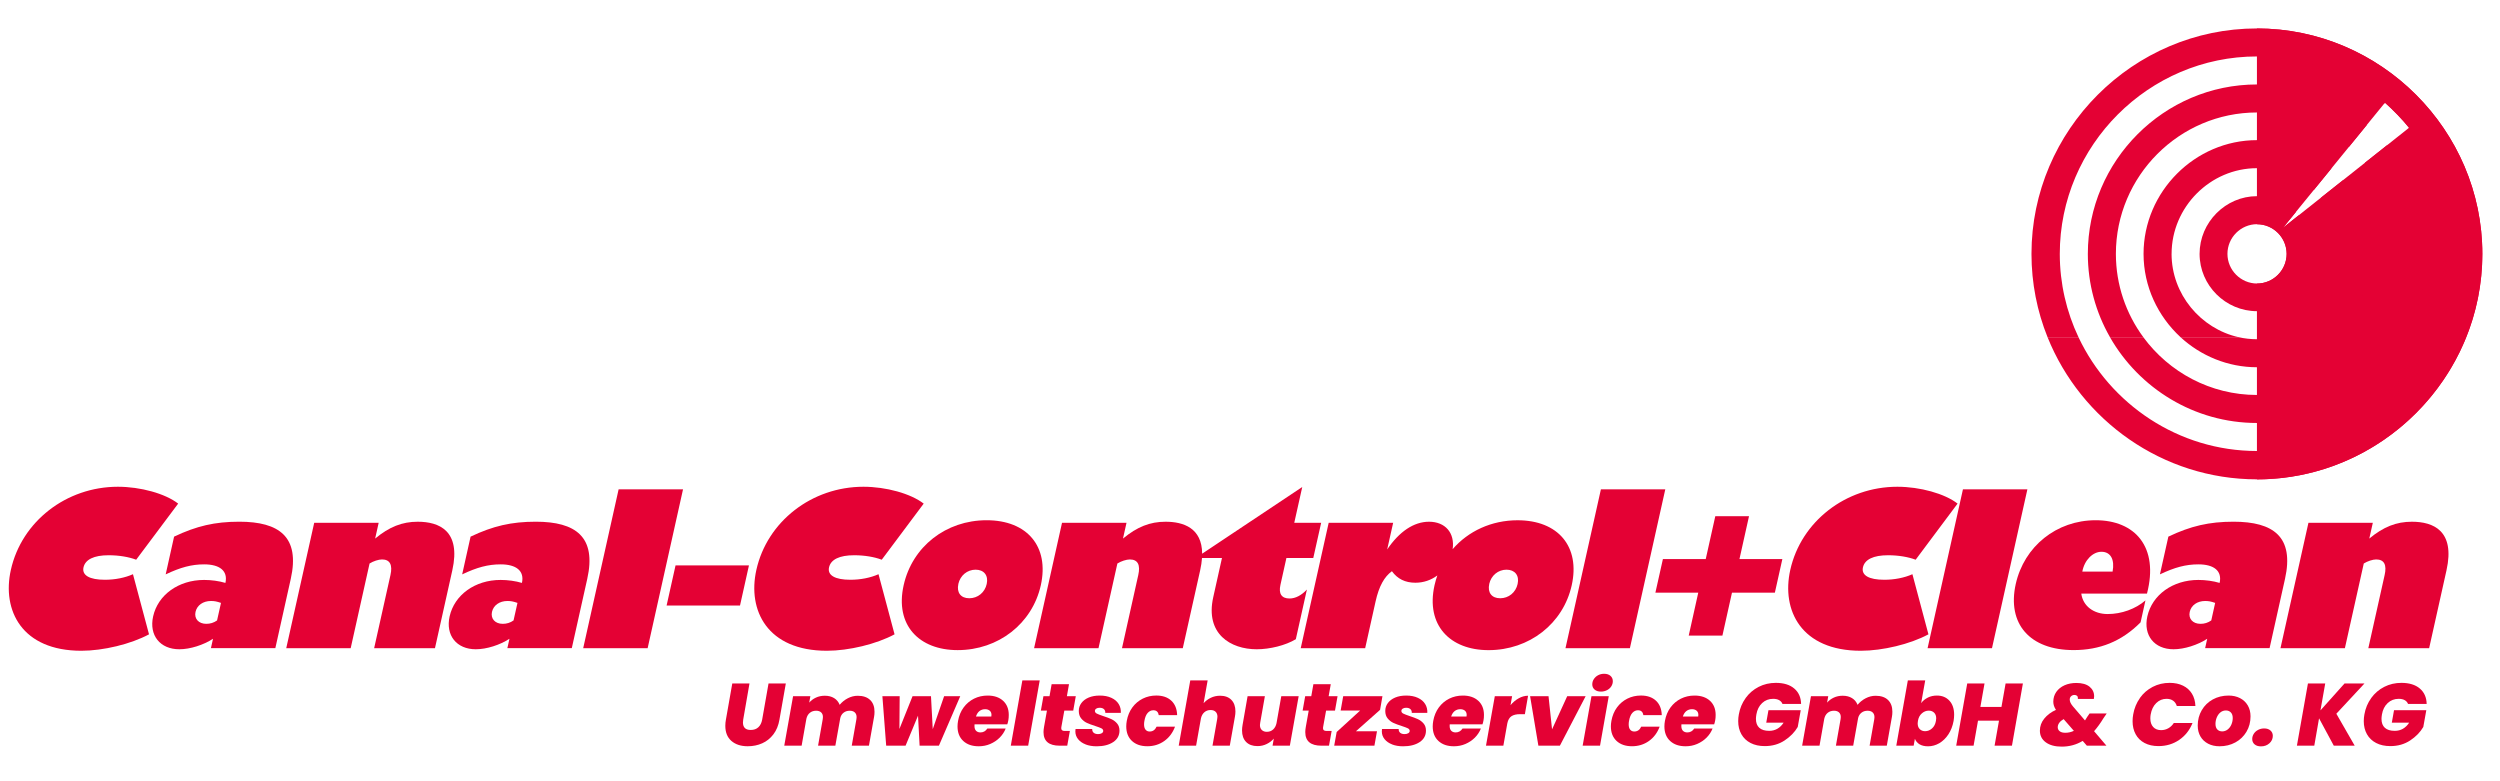 <?xml version="1.0" encoding="UTF-8"?>
<svg xmlns="http://www.w3.org/2000/svg" version="1.1" viewBox="0 0 850.39 265.74">
  <defs>
    <style>
      .cls-1 {
        fill-rule: evenodd;
      }

      .cls-1, .cls-2 {
        fill: #e40134;
      }
    </style>
  </defs>
  <g>
    <g id="Ebene_1">
      <path class="cls-1" d="M807.14,177.83h-21.91l-9.51,42.65h21.91l6.42-28.8c1.26-.8,3.07-1.38,4.22-1.38,2.77,0,3.65,1.89,2.88,5.3l-5.55,24.88h20.69l5.9-26.48c3.01-13.49-4.51-16.53-11.77-16.53-5.3,0-9.68,1.74-14.49,5.73l1.2-5.37h0Z"></path>
      <path class="cls-1" d="M60.6,171.3c-4.39-3.41-12.8-5.73-20.5-5.73-17.56,0-32.75,11.82-36.41,28.29-3.07,13.78,3.74,27.5,23.98,27.5,7.47,0,16.83-2.26,23.02-5.59l-5.46-20.45c-2.74,1.23-6.15,1.89-9.56,1.89-5.22,0-7.86-1.52-7.27-4.21.61-2.68,3.54-4.13,8.54-4.13,3.56,0,6.91.58,9.38,1.52l14.27-19.07h0Z"></path>
      <path class="cls-1" d="M128.8,177.83h-21.92l-9.51,42.65h21.92l6.42-28.8c1.27-.8,3.07-1.38,4.23-1.38,2.75,0,3.64,1.89,2.88,5.3l-5.55,24.88h20.69l5.9-26.48c3.01-13.49-4.51-16.53-11.77-16.53-5.29,0-9.68,1.74-14.48,5.73l1.2-5.37h0Z"></path>
      <polygon class="cls-1" points="220.3 220.48 232.34 166.44 210.43 166.44 198.38 220.48 220.3 220.48 220.3 220.48 220.3 220.48"></polygon>
      <polygon class="cls-1" points="226.75 205.97 251.72 205.97 254.76 192.33 229.79 192.33 226.75 205.97 226.75 205.97 226.75 205.97"></polygon>
      <path class="cls-1" d="M314.19,171.3c-4.4-3.41-12.8-5.73-20.49-5.73-17.56,0-32.75,11.82-36.42,28.29-3.07,13.78,3.74,27.5,23.99,27.5,7.47,0,16.83-2.26,23.02-5.59l-5.46-20.45c-2.74,1.23-6.15,1.89-9.57,1.89-5.22,0-7.86-1.52-7.26-4.21s3.54-4.13,8.55-4.13c3.55,0,6.91.58,9.38,1.52l14.26-19.07h0Z"></path>
      <polygon class="cls-1" points="554.42 220.48 566.46 166.44 544.56 166.44 532.51 220.48 554.42 220.48 554.42 220.48 554.42 220.48"></polygon>
      <polygon class="cls-1" points="565.65 190.16 563.09 201.61 577.67 201.61 574.43 216.2 585.89 216.2 589.14 201.61 603.73 201.61 606.28 190.16 591.69 190.16 594.94 175.58 583.47 175.58 580.22 190.16 565.65 190.16 565.65 190.16 565.65 190.16"></polygon>
      <path class="cls-1" d="M665.88,171.3c-4.39-3.41-12.8-5.73-20.49-5.73-17.56,0-32.75,11.82-36.42,28.29-3.07,13.78,3.74,27.5,23.99,27.5,7.47,0,16.83-2.26,23.01-5.59l-5.45-20.45c-2.74,1.23-6.16,1.89-9.57,1.89-5.23,0-7.86-1.52-7.26-4.21.59-2.68,3.53-4.13,8.54-4.13,3.55,0,6.91.58,9.39,1.52l14.25-19.07h0Z"></path>
      <polygon class="cls-1" points="677.59 220.48 689.63 166.44 667.71 166.44 655.68 220.48 677.59 220.48 677.59 220.48 677.59 220.48"></polygon>
      <path class="cls-2" d="M383.19,177.83l-1.2,5.37c4.81-3.99,9.19-5.73,14.48-5.73,6.11,0,12.4,2.16,12.45,10.87l34.05-22.69-2.72,12.18h9.15l-2.68,11.97h-9.14l-2.03,9.14c-.69,3.05.41,4.64,3.09,4.64,2.03,0,4.09-1.09,5.91-3.05l-3.77,16.9c-3.51,2.11-8.82,3.42-13.31,3.42-8.79,0-17.58-5.16-14.78-17.71l2.97-13.34h-6.79c-.09,1.27-.29,2.67-.63,4.2l-5.91,26.48h-20.68l5.54-24.88c.77-3.41-.12-5.3-2.88-5.3-1.16,0-2.97.58-4.23,1.38l-6.42,28.8h-21.91l9.5-42.65h21.92Z"></path>
      <path class="cls-1" d="M473.89,177.83l-2.03,9.07c4.12-6.09,9.07-9.43,14.22-9.43,5.56,0,8.84,3.82,8.05,9.33,5.3-6.13,13.22-9.83,22.07-9.83,13.86,0,21.36,8.99,18.43,22.12-2.91,13.05-14.42,22.06-28.29,22.06-13.13,0-21.4-8.5-18.38-22.06.26-1.15.58-2.27.96-3.35-2.11,1.58-4.69,2.48-7.47,2.48-3.48,0-6.09-1.31-7.98-3.92-2.59,1.89-4.4,5.08-5.56,10.3l-3.54,15.89h-21.92l9.51-42.65h21.92ZM506.57,198.64c.65-2.9,3.05-4.86,5.88-4.86s4.43,1.96,3.78,4.86c-.64,2.9-3.04,4.86-5.94,4.86s-4.35-1.96-3.71-4.86h0Z"></path>
      <path class="cls-1" d="M752.18,211.04c-1.12.8-2.36,1.16-3.66,1.16-2.62,0-4.19-1.74-3.67-4.07.5-2.24,2.56-3.7,5.24-3.7,1.17,0,1.93.14,3.41.65l-1.32,5.95h0ZM734.7,195.38c5.03-2.39,8.82-3.41,13.1-3.41,5.22,0,8.14,2.17,7.22,6.31-2.17-.65-4.78-1.01-7.24-1.01-8.71,0-15.71,5.08-17.35,12.4-1.43,6.45,2.38,11.18,8.91,11.18,3.7,0,8.23-1.46,11.46-3.57l-.71,3.19h21.92l5.25-23.57c3.18-14.29-3.94-19.44-17.51-19.44-8.27,0-14.55,1.45-22.17,5.08l-2.87,12.84h0Z"></path>
      <path class="cls-1" d="M708.31,194.44c.74-3.99,3.61-6.75,6.51-6.75,3.12,0,4.57,2.61,3.79,6.75h-10.31ZM729.79,204.23c-3.34,2.9-8.14,4.64-12.86,4.64s-8.4-2.68-8.97-6.96h22.35c4.12-15.88-4.09-24.95-17.45-24.95s-24.33,8.92-27.19,21.68c-3.02,13.56,4.79,22.49,19.67,22.49,8.85,0,16.32-2.92,22.79-9.44l1.66-7.47h0Z"></path>
      <path class="cls-1" d="M325.98,198.64c.65-2.9,3.04-4.86,5.88-4.86s4.42,1.96,3.78,4.86c-.64,2.9-3.04,4.86-5.94,4.86s-4.35-1.96-3.71-4.86h0ZM307.38,199.08c-3.03,13.56,5.24,22.06,18.37,22.06,13.86,0,25.38-9.01,28.29-22.06,2.92-13.13-4.59-22.12-18.44-22.12s-25.3,8.99-28.22,22.12h0Z"></path>
      <path class="cls-1" d="M174.69,211.04c-1.11.8-2.36,1.16-3.67,1.16-2.61,0-4.18-1.74-3.67-4.07.51-2.24,2.57-3.7,5.25-3.7,1.16,0,1.93.14,3.42.65l-1.33,5.95h0ZM157.21,195.38c5.03-2.39,8.81-3.41,13.1-3.41,5.22,0,8.14,2.17,7.23,6.31-2.18-.65-4.79-1.01-7.25-1.01-8.71,0-15.71,5.08-17.35,12.4-1.44,6.45,2.37,11.18,8.9,11.18,3.7,0,8.23-1.46,11.46-3.57l-.72,3.19h21.92l5.26-23.57c3.19-14.29-3.94-19.44-17.51-19.44-8.28,0-14.55,1.45-22.18,5.08l-2.86,12.84h0Z"></path>
      <path class="cls-1" d="M73.84,211.04c-1.12.8-2.36,1.16-3.67,1.16-2.61,0-4.18-1.74-3.66-4.07.5-2.24,2.57-3.7,5.25-3.7,1.15,0,1.92.14,3.41.65l-1.33,5.95h0ZM56.36,195.38c5.04-2.39,8.81-3.41,13.09-3.41,5.23,0,8.15,2.17,7.23,6.31-2.18-.65-4.78-1.01-7.24-1.01-8.71,0-15.72,5.08-17.35,12.4-1.44,6.45,2.37,11.18,8.91,11.18,3.69,0,8.24-1.46,11.46-3.57l-.71,3.19h21.91l5.25-23.57c3.19-14.29-3.94-19.44-17.51-19.44-8.28,0-14.55,1.45-22.18,5.08l-2.86,12.84h0Z"></path>
      <path class="cls-2" d="M254.94,232.49l-2.13,12.27c-.06.36-.09.7-.09,1.02,0,.8.21,1.42.64,1.86.43.44,1.1.66,2,.66,1.08,0,1.95-.31,2.61-.93.66-.62,1.09-1.49,1.29-2.61l2.16-12.27h5.88l-2.16,12.27c-.34,2-1.03,3.68-2.07,5.04-1.04,1.36-2.31,2.38-3.81,3.04-1.5.67-3.14,1-4.92,1-2.3,0-4.15-.6-5.54-1.8-1.39-1.2-2.08-2.92-2.08-5.16,0-.72.07-1.43.21-2.13l2.16-12.27h5.85Z"></path>
      <path class="cls-2" d="M295.99,238.1c.99.96,1.48,2.29,1.48,3.99,0,.66-.05,1.24-.15,1.74l-1.74,9.81h-5.85l1.59-9.03c.04-.32.06-.54.06-.66,0-.7-.21-1.24-.62-1.62-.41-.38-.99-.57-1.72-.57-.8,0-1.49.21-2.06.65-.57.43-.96,1.03-1.15,1.81l-1.68,9.42h-5.88l1.59-9.03c.04-.16.06-.4.06-.72,0-.68-.21-1.2-.62-1.58-.41-.37-.97-.55-1.7-.55-.84,0-1.55.24-2.13.71s-.97,1.14-1.17,1.99l-1.62,9.18h-5.91l3-16.83h5.88l-.39,2.19c.62-.72,1.38-1.29,2.29-1.71s1.92-.63,3.02-.63c1.24,0,2.29.27,3.17.81.87.54,1.49,1.3,1.88,2.28.76-.92,1.68-1.67,2.76-2.23s2.21-.85,3.39-.85c1.82,0,3.23.48,4.22,1.44Z"></path>
      <path class="cls-2" d="M326.64,236.81l-7.26,16.83h-6.57l-.54-10.2-4.23,10.2h-6.6l-1.29-16.83h5.88l-.09,11.16,4.47-11.16h6.27l.6,11.22,3.87-11.22h5.49Z"></path>
      <path class="cls-2" d="M341.2,238.37c1.29,1.18,1.94,2.79,1.94,4.83,0,.68-.05,1.28-.15,1.8-.12.64-.24,1.1-.36,1.38h-11.13c-.02.12-.03.3-.03.54,0,.76.19,1.32.56,1.68s.86.54,1.48.54c.98,0,1.76-.44,2.34-1.32h6.24c-.46,1.16-1.14,2.19-2.05,3.1s-1.98,1.62-3.21,2.15-2.54.78-3.92.78c-2.2,0-3.95-.6-5.25-1.8-1.3-1.2-1.95-2.85-1.95-4.95,0-.6.06-1.23.18-1.89.32-1.76.95-3.28,1.9-4.57s2.13-2.28,3.54-2.99c1.41-.7,2.96-1.05,4.63-1.05,2.2,0,3.95.59,5.24,1.77ZM337.26,243.2c0-.64-.2-1.12-.6-1.46-.4-.33-.92-.5-1.56-.5-.74,0-1.38.21-1.92.63-.54.42-.94,1.04-1.2,1.86h5.22c.04-.28.06-.46.06-.54Z"></path>
      <path class="cls-2" d="M353.67,231.44l-3.93,22.2h-5.91l3.93-22.2h5.91Z"></path>
      <path class="cls-2" d="M361.02,247.34c-.02.1-.03.22-.03.36,0,.32.09.56.29.71.19.15.5.23.94.23h1.71l-.9,5.01h-2.58c-3.66,0-5.49-1.54-5.49-4.62,0-.52.06-1.11.18-1.77l.99-5.55h-2.07l.87-4.89h2.07l.72-4.08h5.91l-.72,4.08h3.03l-.87,4.89h-3.03l-1.02,5.64Z"></path>
      <path class="cls-2" d="M369.3,253.22c-1.1-.42-1.96-1.02-2.58-1.79-.62-.77-.93-1.65-.93-2.65,0-.18.02-.45.06-.81h5.67c-.02.56.15.99.51,1.29.36.3.86.45,1.5.45.5,0,.91-.1,1.24-.3.33-.2.5-.46.5-.78,0-.38-.21-.68-.63-.89s-1.12-.47-2.1-.79c-1.14-.36-2.08-.71-2.82-1.05-.74-.34-1.38-.84-1.93-1.5-.55-.66-.83-1.51-.83-2.55s.29-1.9.88-2.7c.59-.8,1.42-1.42,2.5-1.88,1.08-.45,2.33-.67,3.75-.67,1.52,0,2.83.25,3.95.77,1.11.51,1.94,1.21,2.49,2.11.55.9.79,1.9.73,3h-5.28c.02-.54-.14-.96-.48-1.27-.34-.31-.83-.46-1.47-.46-.46,0-.84.1-1.14.3-.3.2-.45.46-.45.78,0,.38.21.68.64.9.43.22,1.16.5,2.17.84,1.12.36,2.06.72,2.81,1.06.75.35,1.39.84,1.93,1.47s.81,1.44.81,2.42c0,1.66-.72,2.97-2.16,3.92-1.44.95-3.31,1.42-5.61,1.42-1.4,0-2.65-.21-3.75-.63Z"></path>
      <path class="cls-2" d="M385.18,240.63c.95-1.29,2.13-2.28,3.54-2.99,1.41-.7,2.95-1.05,4.61-1.05,2.14,0,3.84.58,5.1,1.75s1.92,2.81,1.98,4.91h-6.27c-.16-1.1-.77-1.65-1.83-1.65-.74,0-1.38.31-1.92.91-.54.61-.91,1.51-1.11,2.69-.08.4-.12.8-.12,1.2,0,.8.17,1.41.51,1.81.34.41.8.62,1.38.62,1.08,0,1.87-.55,2.37-1.65h6.27c-.78,2.08-2,3.71-3.67,4.89-1.67,1.18-3.58,1.77-5.75,1.77s-3.94-.6-5.23-1.8c-1.29-1.2-1.94-2.85-1.94-4.95,0-.6.06-1.23.18-1.89.32-1.76.95-3.28,1.9-4.57Z"></path>
      <path class="cls-2" d="M418.86,238.07c.92.94,1.38,2.25,1.38,3.93,0,.58-.06,1.19-.18,1.83l-1.74,9.81h-5.88l1.59-9.03c.06-.3.09-.57.09-.81,0-.72-.21-1.28-.62-1.68-.41-.4-.99-.6-1.72-.6-.82,0-1.52.25-2.1.75-.58.5-.97,1.19-1.17,2.07l-1.65,9.3h-5.91l3.93-22.2h5.91l-1.38,7.77c.66-.76,1.47-1.37,2.43-1.84.96-.47,2.02-.71,3.18-.71,1.64,0,2.92.47,3.84,1.41Z"></path>
      <path class="cls-2" d="M441.75,236.81l-3,16.83h-5.88l.42-2.4c-.66.76-1.47,1.38-2.42,1.84-.95.47-2,.71-3.13.71-1.66,0-2.95-.47-3.87-1.41s-1.38-2.25-1.38-3.93c0-.58.06-1.2.18-1.86l1.71-9.78h5.88l-1.59,9.03c-.06.26-.09.52-.09.78,0,.72.21,1.29.63,1.69.42.41.99.62,1.71.62.84,0,1.55-.26,2.13-.78.58-.52.97-1.24,1.17-2.16l1.62-9.18h5.91Z"></path>
      <path class="cls-2" d="M450.06,247.34c-.02.1-.03.22-.03.36,0,.32.09.56.29.71.19.15.5.23.94.23h1.71l-.9,5.01h-2.58c-3.66,0-5.49-1.54-5.49-4.62,0-.52.06-1.11.18-1.77l.99-5.55h-2.07l.87-4.89h2.07l.72-4.08h5.91l-.72,4.08h3.03l-.87,4.89h-3.03l-1.02,5.64Z"></path>
      <path class="cls-2" d="M461.22,248.75h7.17l-.87,4.89h-13.68l.84-4.65,7.98-7.29h-6.63l.87-4.89h13.35l-.81,4.65-8.22,7.29Z"></path>
      <path class="cls-2" d="M473.55,253.22c-1.1-.42-1.96-1.02-2.58-1.79-.62-.77-.93-1.65-.93-2.65,0-.18.02-.45.06-.81h5.67c-.02.56.15.99.51,1.29.36.3.86.45,1.5.45.5,0,.91-.1,1.24-.3.33-.2.5-.46.5-.78,0-.38-.21-.68-.63-.89s-1.12-.47-2.1-.79c-1.14-.36-2.08-.71-2.82-1.05-.74-.34-1.38-.84-1.93-1.5-.55-.66-.83-1.51-.83-2.55s.29-1.9.88-2.7c.59-.8,1.42-1.42,2.5-1.88,1.08-.45,2.33-.67,3.75-.67,1.52,0,2.83.25,3.95.77,1.11.51,1.94,1.21,2.49,2.11.55.9.79,1.9.73,3h-5.28c.02-.54-.14-.96-.48-1.27-.34-.31-.83-.46-1.47-.46-.46,0-.84.1-1.14.3-.3.2-.45.46-.45.78,0,.38.21.68.64.9.43.22,1.16.5,2.17.84,1.12.36,2.06.72,2.81,1.06.75.35,1.39.84,1.93,1.47s.81,1.44.81,2.42c0,1.66-.72,2.97-2.16,3.92-1.44.95-3.31,1.42-5.61,1.42-1.4,0-2.65-.21-3.75-.63Z"></path>
      <path class="cls-2" d="M502.84,238.37c1.29,1.18,1.94,2.79,1.94,4.83,0,.68-.05,1.28-.15,1.8-.12.64-.24,1.1-.36,1.38h-11.13c-.02.12-.03.3-.03.54,0,.76.19,1.32.56,1.68s.86.54,1.48.54c.98,0,1.76-.44,2.34-1.32h6.24c-.46,1.16-1.14,2.19-2.05,3.1s-1.98,1.62-3.21,2.15-2.54.78-3.92.78c-2.2,0-3.95-.6-5.25-1.8-1.3-1.2-1.95-2.85-1.95-4.95,0-.6.06-1.23.18-1.89.32-1.76.95-3.28,1.9-4.57s2.13-2.28,3.54-2.99c1.41-.7,2.96-1.05,4.63-1.05,2.2,0,3.95.59,5.24,1.77ZM498.9,243.2c0-.64-.2-1.12-.6-1.46-.4-.33-.92-.5-1.56-.5-.74,0-1.38.21-1.92.63-.54.42-.94,1.04-1.2,1.86h5.22c.04-.28.06-.46.06-.54Z"></path>
      <path class="cls-2" d="M516.6,237.53c1.04-.58,2.1-.87,3.18-.87l-1.08,6.27h-1.65c-1.24,0-2.21.23-2.91.69-.7.46-1.17,1.26-1.41,2.4l-1.35,7.62h-5.91l3-16.83h5.88l-.54,3.06c.82-.98,1.75-1.76,2.79-2.34Z"></path>
      <path class="cls-2" d="M527.94,248.09l5.16-11.28h6.27l-8.76,16.83h-7.32l-2.82-16.83h6.27l1.2,11.28Z"></path>
      <path class="cls-2" d="M547.23,236.81l-2.97,16.83h-5.91l3-16.83h5.88ZM542.41,234.56c-.53-.46-.79-1.05-.79-1.77,0-.64.17-1.23.53-1.78.35-.55.83-.99,1.44-1.32s1.29-.5,2.06-.5c.92,0,1.64.24,2.17.71.53.47.79,1.08.79,1.81,0,.64-.18,1.23-.53,1.77s-.83.97-1.46,1.29c-.62.32-1.3.48-2.04.48-.92,0-1.64-.23-2.17-.69Z"></path>
      <path class="cls-2" d="M550.03,240.63c.95-1.29,2.13-2.28,3.54-2.99,1.41-.7,2.95-1.05,4.61-1.05,2.14,0,3.84.58,5.1,1.75s1.92,2.81,1.98,4.91h-6.27c-.16-1.1-.77-1.65-1.83-1.65-.74,0-1.38.31-1.92.91-.54.61-.91,1.51-1.11,2.69-.08.4-.12.8-.12,1.2,0,.8.17,1.41.51,1.81.34.41.8.62,1.38.62,1.08,0,1.87-.55,2.37-1.65h6.27c-.78,2.08-2,3.71-3.67,4.89-1.67,1.18-3.58,1.77-5.75,1.77s-3.94-.6-5.23-1.8c-1.29-1.2-1.94-2.85-1.94-4.95,0-.6.06-1.23.18-1.89.32-1.76.95-3.28,1.9-4.57Z"></path>
      <path class="cls-2" d="M581.65,238.37c1.29,1.18,1.94,2.79,1.94,4.83,0,.68-.05,1.28-.15,1.8-.12.64-.24,1.1-.36,1.38h-11.13c-.02.12-.03.3-.03.54,0,.76.19,1.32.56,1.68s.86.54,1.48.54c.98,0,1.76-.44,2.34-1.32h6.24c-.46,1.16-1.14,2.19-2.05,3.1s-1.98,1.62-3.21,2.15-2.54.78-3.92.78c-2.2,0-3.95-.6-5.25-1.8-1.3-1.2-1.95-2.85-1.95-4.95,0-.6.06-1.23.18-1.89.32-1.76.95-3.28,1.9-4.57s2.13-2.28,3.54-2.99c1.41-.7,2.96-1.05,4.63-1.05,2.2,0,3.95.59,5.24,1.77ZM577.71,243.2c0-.64-.2-1.12-.6-1.46-.4-.33-.92-.5-1.56-.5-.74,0-1.38.21-1.92.63-.54.42-.94,1.04-1.2,1.86h5.22c.04-.28.06-.46.06-.54Z"></path>
      <path class="cls-2" d="M593.78,237.45c1.18-1.63,2.66-2.9,4.44-3.81,1.78-.91,3.73-1.36,5.85-1.36,2.66,0,4.75.64,6.25,1.92,1.51,1.28,2.29,3.03,2.33,5.25h-6.33c-.22-.56-.6-.99-1.14-1.29s-1.22-.45-2.04-.45c-1.46,0-2.71.48-3.74,1.44-1.03.96-1.68,2.25-1.96,3.87-.1.6-.15,1.1-.15,1.5,0,1.34.38,2.35,1.14,3.04.76.69,1.88,1.04,3.36,1.04,2.06,0,3.7-.93,4.92-2.79h-5.91l.75-4.23h10.98l-1.02,5.7c-1.04,1.78-2.53,3.31-4.47,4.59-1.94,1.28-4.18,1.92-6.72,1.92-1.88,0-3.5-.35-4.86-1.06-1.36-.71-2.4-1.7-3.12-2.98-.72-1.28-1.08-2.76-1.08-4.44,0-.8.07-1.56.21-2.28.36-2.08,1.13-3.93,2.31-5.56Z"></path>
      <path class="cls-2" d="M642.22,238.1c.99.96,1.48,2.29,1.48,3.99,0,.66-.05,1.24-.15,1.74l-1.74,9.81h-5.85l1.59-9.03c.04-.32.06-.54.06-.66,0-.7-.21-1.24-.62-1.62-.41-.38-.99-.57-1.72-.57-.8,0-1.49.21-2.05.65-.57.43-.96,1.03-1.16,1.81l-1.68,9.42h-5.88l1.59-9.03c.04-.16.06-.4.06-.72,0-.68-.21-1.2-.62-1.58-.41-.37-.97-.55-1.69-.55-.84,0-1.55.24-2.13.71s-.97,1.14-1.17,1.99l-1.62,9.18h-5.91l3-16.83h5.88l-.39,2.19c.62-.72,1.38-1.29,2.29-1.71s1.92-.63,3.02-.63c1.24,0,2.29.27,3.17.81s1.49,1.3,1.88,2.28c.76-.92,1.68-1.67,2.76-2.23s2.21-.85,3.39-.85c1.82,0,3.23.48,4.22,1.44Z"></path>
      <path class="cls-2" d="M655.75,237.29c.93-.46,1.96-.69,3.11-.69,1.76,0,3.17.58,4.24,1.74,1.07,1.16,1.61,2.75,1.61,4.77,0,.64-.06,1.34-.18,2.1-.32,1.74-.91,3.27-1.77,4.58-.86,1.31-1.9,2.31-3.1,3.02-1.21.7-2.49,1.05-3.83,1.05-1.16,0-2.12-.23-2.87-.67-.75-.45-1.29-1.08-1.6-1.88l-.42,2.34h-5.91l3.93-22.2h5.91l-1.38,7.71c.58-.78,1.33-1.4,2.26-1.86ZM658.61,244.34c0-.82-.24-1.46-.71-1.92-.47-.46-1.08-.69-1.82-.69-.86,0-1.65.31-2.35.93-.71.62-1.16,1.47-1.33,2.55-.06.3-.09.58-.09.84,0,.84.23,1.5.7,1.96.47.47,1.08.71,1.82.71.88,0,1.67-.31,2.37-.95.7-.63,1.14-1.48,1.32-2.56.06-.3.09-.59.09-.87Z"></path>
      <path class="cls-2" d="M688.1,232.49l-3.72,21.15h-5.91l1.5-8.49h-7.14l-1.5,8.49h-5.91l3.75-21.15h5.88l-1.41,7.98h7.17l1.41-7.98h5.88Z"></path>
      <path class="cls-2" d="M712.31,248.72l4.2,4.92h-6.66l-1.41-1.62c-2.14,1.3-4.52,1.95-7.14,1.95-2.28,0-4.08-.49-5.42-1.47-1.33-.98-2-2.3-2-3.96,0-1.52.5-2.89,1.49-4.11.99-1.22,2.31-2.21,3.97-2.97-.6-.92-.9-1.84-.9-2.76,0-1.26.34-2.37,1.02-3.35.68-.97,1.62-1.72,2.8-2.25,1.19-.53,2.54-.79,4.04-.79,1.94,0,3.43.43,4.47,1.27,1.04.85,1.56,1.94,1.56,3.26,0,.26-.03.56-.09.9h-5.46c.02-.08.03-.18.03-.3,0-.34-.11-.6-.33-.78-.22-.18-.5-.27-.84-.27-.46,0-.84.15-1.15.44-.31.29-.46.67-.46,1.12,0,.68.35,1.44,1.05,2.28l4.14,4.83c.18-.26.45-.69.81-1.29l.75-1.08h5.82l-1.14,1.68c-.98,1.62-2.03,3.07-3.15,4.35ZM705.44,248.6l-3.48-3.99c-.64.36-1.14.78-1.49,1.26s-.52.98-.52,1.5c0,.56.22,1.02.67,1.37s1.08.52,1.91.52c1,0,1.97-.22,2.91-.66Z"></path>
      <path class="cls-2" d="M727.88,237.45c1.16-1.63,2.62-2.9,4.38-3.81,1.76-.91,3.68-1.36,5.76-1.36,1.74,0,3.26.32,4.56.96s2.31,1.55,3.03,2.73c.72,1.18,1.11,2.57,1.17,4.17h-6.33c-.24-.78-.66-1.38-1.26-1.8-.6-.42-1.34-.63-2.22-.63-1.36,0-2.53.48-3.51,1.44-.98.96-1.61,2.25-1.89,3.87-.08.42-.12.87-.12,1.35,0,1.24.33,2.22.97,2.92.65.71,1.55,1.07,2.69,1.07.88,0,1.7-.21,2.45-.63s1.37-1.02,1.88-1.8h6.36c-.96,2.42-2.47,4.33-4.53,5.75-2.06,1.41-4.41,2.11-7.05,2.11-1.82,0-3.39-.35-4.72-1.05-1.33-.7-2.35-1.69-3.04-2.97-.7-1.28-1.05-2.76-1.05-4.44,0-.78.07-1.55.21-2.31.36-2.08,1.12-3.93,2.28-5.56Z"></path>
      <path class="cls-2" d="M751.12,252.98c-1.13-.58-2-1.4-2.62-2.46-.62-1.06-.93-2.3-.93-3.72,0-1.92.46-3.66,1.37-5.22.91-1.56,2.16-2.78,3.76-3.66,1.6-.88,3.39-1.32,5.37-1.32,1.46,0,2.75.29,3.88.87s2.01,1.41,2.64,2.48c.63,1.07.94,2.31.94,3.73,0,1.94-.46,3.69-1.38,5.23-.92,1.55-2.18,2.76-3.78,3.63-1.6.87-3.39,1.31-5.37,1.31-1.46,0-2.76-.29-3.89-.87ZM757.78,248.12c.55-.44.97-1.01,1.26-1.71.29-.7.44-1.42.44-2.16,0-.84-.22-1.48-.65-1.92-.43-.44-.99-.66-1.67-.66-.72,0-1.34.22-1.88.66-.53.44-.94,1.01-1.23,1.71-.29.7-.44,1.43-.44,2.19,0,.84.21,1.48.63,1.91.42.43.97.65,1.65.65s1.33-.22,1.88-.66Z"></path>
      <path class="cls-2" d="M766.9,253.19c-.53-.46-.79-1.06-.79-1.8,0-.64.17-1.23.53-1.79.35-.55.83-.99,1.46-1.32.62-.33,1.31-.5,2.07-.5.9,0,1.62.24,2.15.71.53.47.79,1.08.79,1.81,0,1-.39,1.85-1.16,2.54-.77.69-1.72,1.04-2.87,1.04-.92,0-1.65-.23-2.17-.69Z"></path>
      <path class="cls-2" d="M794.72,242.78l6.24,10.86h-7.11l-5.01-9.3-1.62,9.3h-5.91l3.75-21.15h5.88l-1.62,9.15,8.19-9.15h6.78l-9.57,10.29Z"></path>
      <path class="cls-2" d="M806.57,237.45c1.18-1.63,2.66-2.9,4.44-3.81,1.78-.91,3.73-1.36,5.85-1.36,2.66,0,4.75.64,6.25,1.92,1.51,1.28,2.29,3.03,2.33,5.25h-6.33c-.22-.56-.6-.99-1.14-1.29s-1.22-.45-2.04-.45c-1.46,0-2.71.48-3.74,1.44-1.03.96-1.68,2.25-1.96,3.87-.1.6-.15,1.1-.15,1.5,0,1.34.38,2.35,1.14,3.04.76.69,1.88,1.04,3.36,1.04,2.06,0,3.7-.93,4.92-2.79h-5.91l.75-4.23h10.98l-1.02,5.7c-1.04,1.78-2.53,3.31-4.47,4.59-1.94,1.28-4.18,1.92-6.72,1.92-1.88,0-3.5-.35-4.86-1.06-1.36-.71-2.4-1.7-3.12-2.98-.72-1.28-1.08-2.76-1.08-4.44,0-.8.07-1.56.21-2.28.36-2.08,1.13-3.93,2.31-5.56Z"></path>
      <g>
        <path class="cls-1" d="M773.99,114.7c-2.03.45-4.13.69-6.28.69h0c-2.14,0-4.23-.24-6.25-.69h-19.74c6.89,6.32,16.04,10.22,25.99,10.22h0c9.99,0,19.17-3.9,26.07-10.24h-19.79ZM806.46,114.7c-8.77,11.89-22.88,19.65-38.75,19.65h0c-15.81,0-29.89-7.75-38.65-19.65h-11.34c9.94,17.38,28.67,29.18,49.98,29.18h0c21.37,0,40.13-11.8,50.07-29.18h-11.33ZM828.5,114.7c-10.76,22.79-34.04,38.71-60.79,38.71h0c-26.69,0-49.93-15.92-60.7-38.7h-10.52c11.36,28.22,39.09,48.34,71.21,48.34h0c32.12,0,59.86-20.12,71.21-48.35h-10.42Z"></path>
        <g>
          <path class="cls-2" d="M767.71,9.67v66.61s0,0,0,0c5.54,0,10.08,4.54,10.08,10.09s-4.54,10.09-10.08,10.09c0,0,0,0,0,0v66.61c42.1,0,76.68-34.58,76.68-76.69s-34.58-76.69-76.68-76.69ZM776.57,77.49l34.69-42.56c2.76,2.44,5.98,5.76,8.19,8.53l-42.88,34.02Z"></path>
          <path class="cls-2" d="M738.68,86.36c0-15.96,13.18-29.15,29.03-29.15,7.38,0,14.17,2.83,19.33,7.44l6-7.37c-6.81-5.96-15.69-9.61-25.33-9.61-21.06,0-38.57,17.51-38.57,38.68,0,11.11,4.87,21.24,12.58,28.34h19.74c-12.92-2.91-22.79-14.63-22.79-28.34Z"></path>
          <path class="cls-2" d="M767.71,38.26c11.95,0,22.9,4.41,31.32,11.68l6.01-7.37c-10.08-8.61-23.12-13.84-37.33-13.84-31.58,0-57.52,25.93-57.52,57.63,0,10.28,2.74,19.96,7.54,28.34h11.34c-5.87-7.96-9.34-17.77-9.34-28.34,0-26.49,21.61-48.1,47.99-48.1Z"></path>
          <path class="cls-2" d="M804.44,55.38c7.08,8.38,11.36,19.19,11.36,30.97,0,10.57-3.47,20.38-9.34,28.34h11.33c4.81-8.38,7.55-18.06,7.55-28.34,0-14-5.07-26.87-13.45-36.89l-7.45,5.91Z"></path>
          <path class="cls-2" d="M789.56,67.19c4.53,5.14,7.29,11.86,7.29,19.17,0,13.71-9.87,25.43-22.86,28.34h19.79c7.73-7.1,12.6-17.23,12.6-28.34,0-9.52-3.55-18.3-9.37-25.08l-7.45,5.91Z"></path>
          <path class="cls-2" d="M767.71,9.67c-42.11,0-76.69,34.58-76.69,76.69,0,9.99,1.94,19.56,5.47,28.34h10.52c-4.07-8.62-6.36-18.23-6.36-28.34,0-36.91,30.26-67.16,67.06-67.16,16.47,0,31.61,6.04,43.34,16l.21-.26c2.76,2.44,5.98,5.76,8.19,8.53l-.12.09c9.68,11.65,15.53,26.58,15.53,42.8,0,10.11-2.29,19.72-6.37,28.34h10.42c3.53-8.78,5.47-18.35,5.47-28.34,0-42.11-34.58-76.69-76.68-76.69Z"></path>
          <path class="cls-2" d="M782.09,73.11l-5.52,4.38,4.45-5.46c-3.51-3.27-8.19-5.3-13.31-5.3-10.64,0-19.51,8.87-19.51,19.62s8.86,19.5,19.51,19.5,19.62-8.86,19.62-19.5c0-5.09-2-9.74-5.23-13.24ZM767.77,96.44c-5.55,0-10.09-4.54-10.09-10.09s4.54-10.09,10.09-10.09,10.08,4.54,10.08,10.09-4.54,10.09-10.08,10.09Z"></path>
        </g>
      </g>
    </g>
  </g>
</svg>
